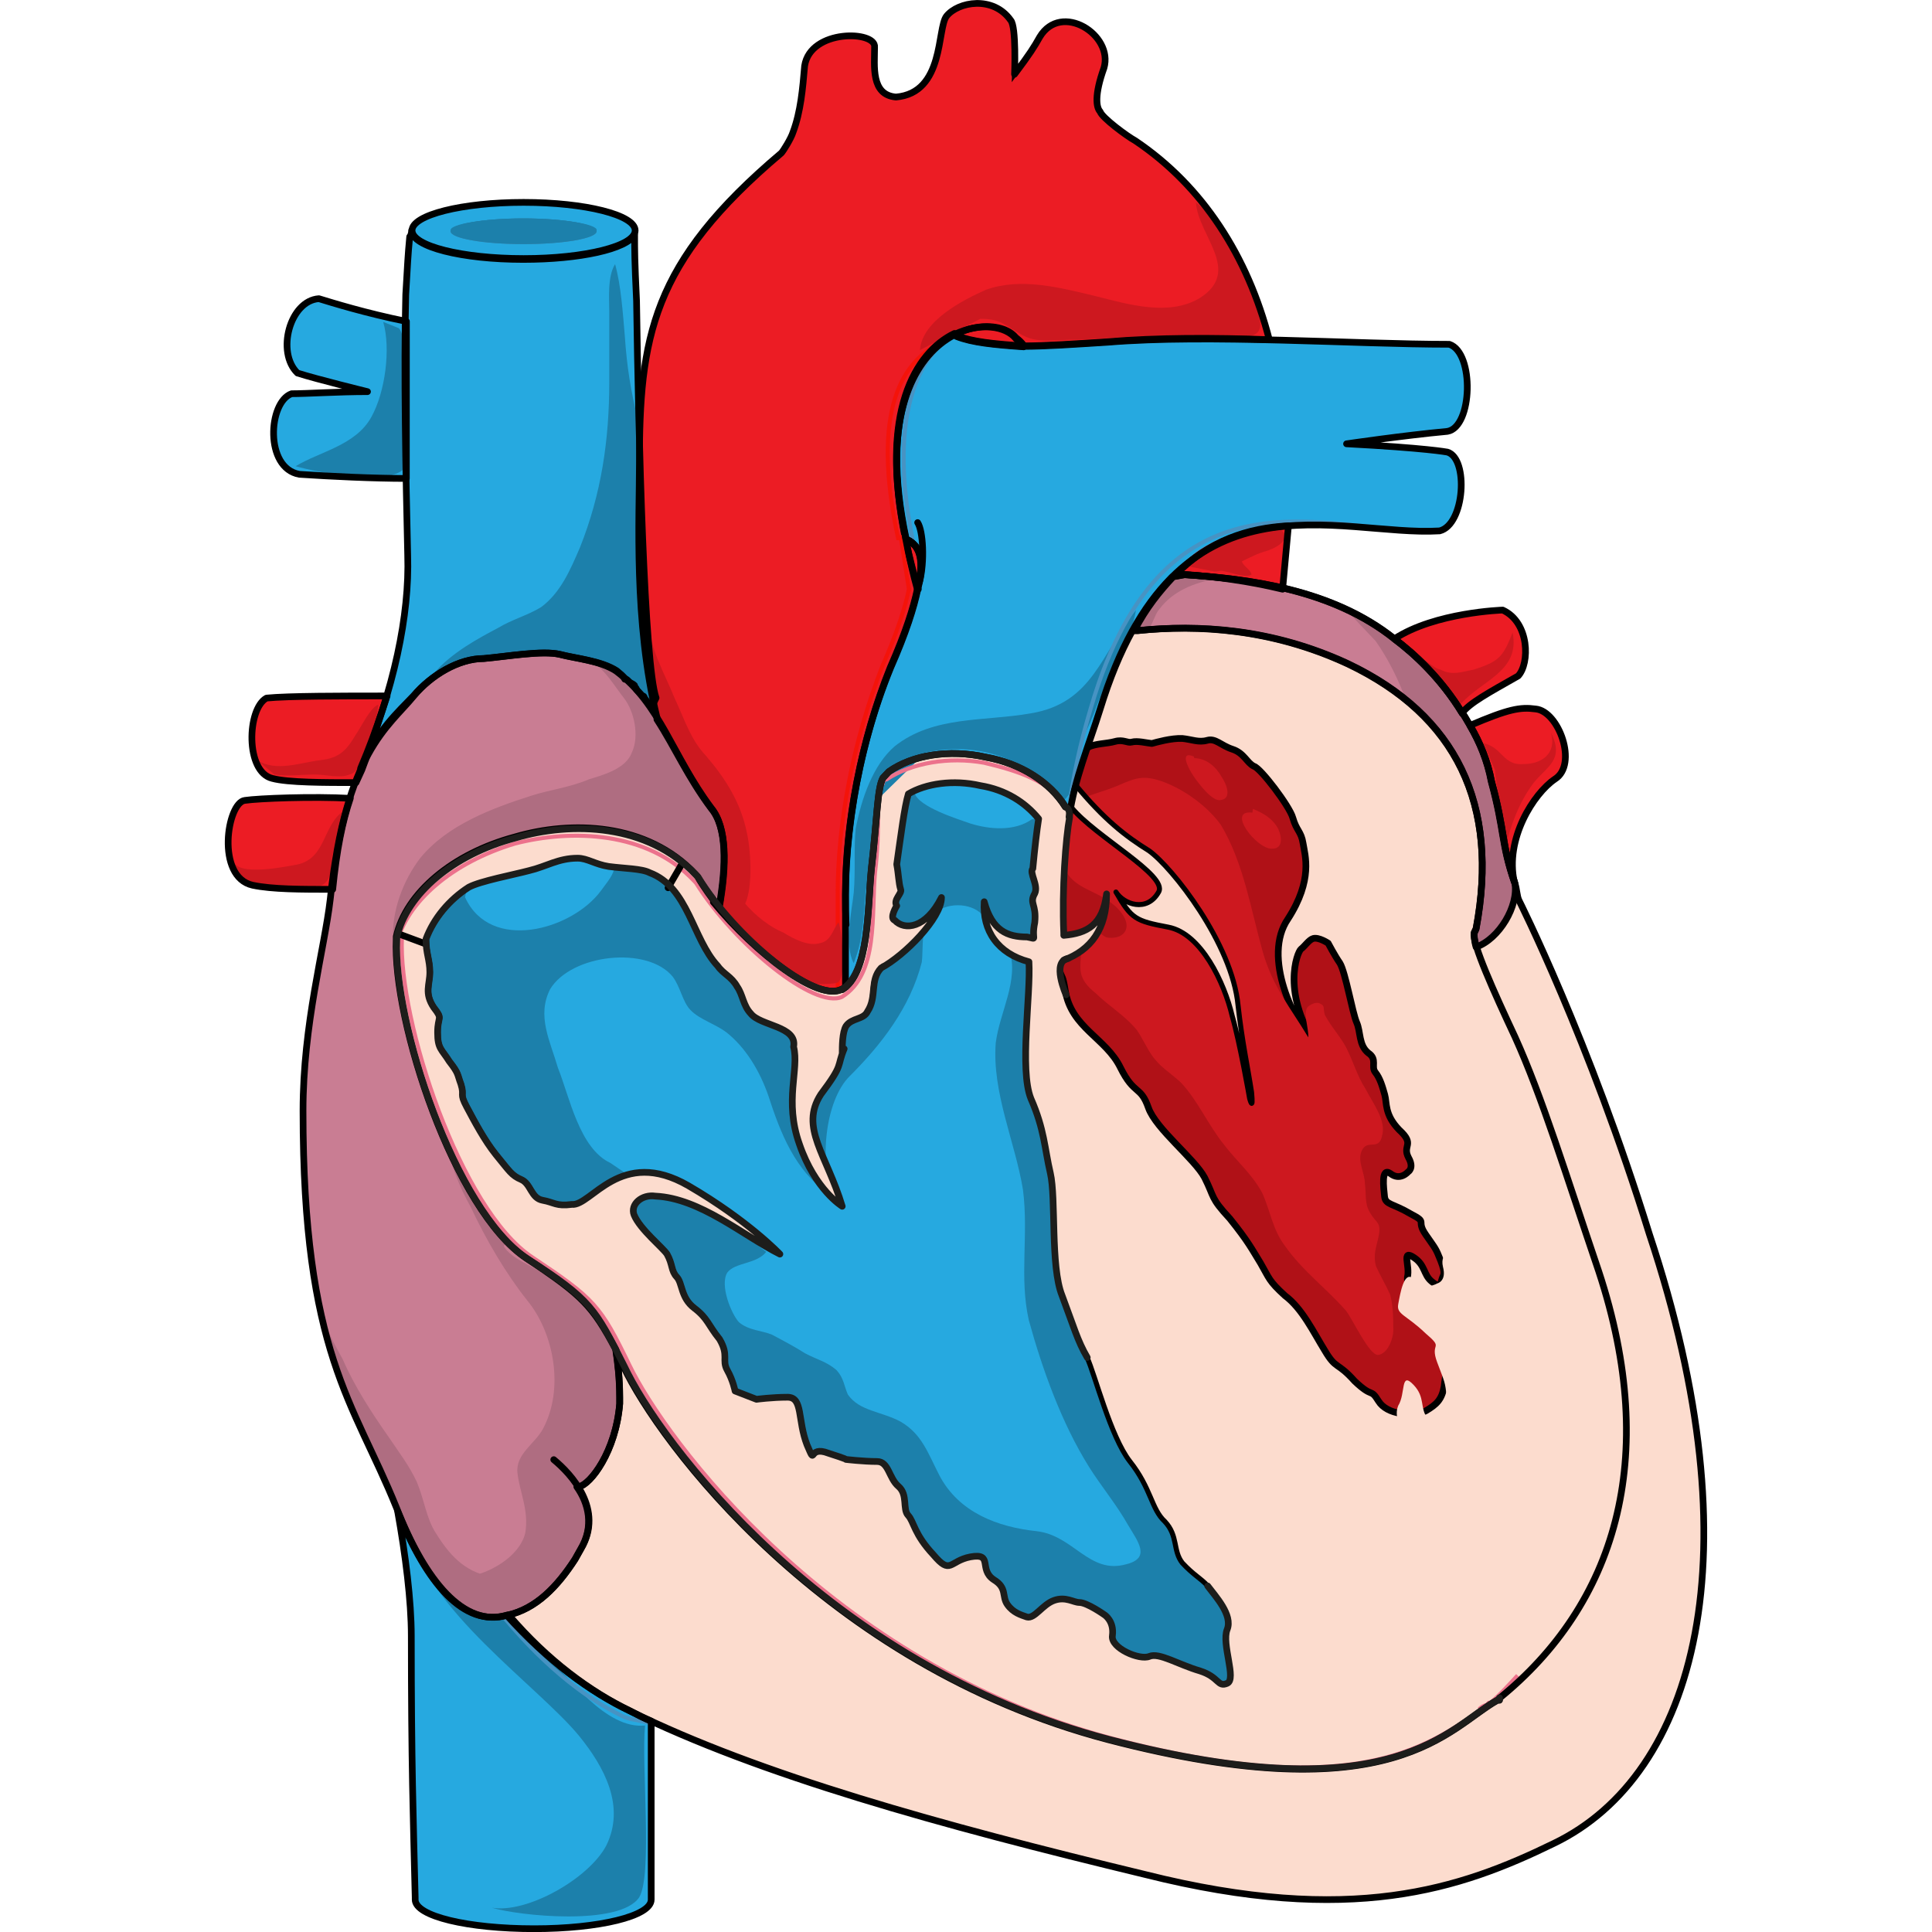 <?xml version="1.0" encoding="utf-8"?>
<!-- Created by: Science Figures, www.sciencefigures.org, Generator: Science Figures Editor -->
<svg version="1.1" id="Layer_1" xmlns="http://www.w3.org/2000/svg" xmlns:xlink="http://www.w3.org/1999/xlink" 
	 width="800px" height="800px" viewBox="0 0 221.66 288.88" enable-background="new 0 0 221.66 288.88" xml:space="preserve">
<g>
	<path fill-rule="evenodd" clip-rule="evenodd" fill="#FCDCCE" d="M184.69,155.7l-3.03-39.28l-17.17-19.43l-19.34,4.33
		c-2.52-0.77-5.6-1.34-9.15-1.28c-3.68,0.07-5.88,2.22-7.19,4.94l-3.13,0.7l-1,59.3l22.27,58.23l27.93,27.32l19.61-31.2
		L184.69,155.7z"/>
	<g>
		
			<path fill-rule="evenodd" clip-rule="evenodd" fill="#B01117" stroke="#000000" stroke-linecap="round" stroke-linejoin="round" stroke-miterlimit="10" d="
			M121.24,115.55c1.33-0.91,3.16-1.69,3.79-1.87c1.05-0.3,3.02-1.38,4-1.93c1.19-0.6,2.8-0.53,4.06-0.88
			c1.26-0.36,1.89,0.27,2.52,0.09c0.84-0.24,2.31,0.15,3.01,0.21c0.63-0.18,2.94-0.83,4.56-0.75c1.4,0.14,2.45,0.64,3.71,0.28
			c1.26-0.36,2.03,0.76,3.78,1.33c1.75,0.57,2.17,2.05,3.22,2.55c0.98,0.26,5.32,5.96,5.8,7.69c0.56,1.97,1.26,2.04,1.54,3.83
			c0.28,1.79,1.53,5.43-2.26,11.3c-3.86,5.62,0.75,15.51,4.59,19.49c-5.73-8.24-3.2-14.55-2.64-14.98c0.56-0.42,1.19-1.4,1.82-1.58
			c0.84-0.24,2.24,0.7,2.24,0.7s0.98,1.86,1.75,2.97c0.84,1.36,1.88,7.46,2.51,8.88c0.63,1.42,0.28,3.39,1.75,4.57
			c1.4,0.94,0.35,2.03,1.05,2.9c0.7,0.87,1.05,2.1,1.4,3.34c0.35,1.23-0.07,2.95,2.16,5.25c2.45,2.24,0.42,2.28,1.39,4.14
			c0.91,1.61-0.07,2.15-0.07,2.15s-1.19,1.4-2.66,0.22c-1.4-0.94-0.98,2.14-0.85,3.44c0.14,1.29,1.19,1,3.92,2.62
			c2.66,1.38,0.7,0.87,2.24,3.1c1.54,2.23,1.47,1.98,2.24,3.9c0.84,2.16,0.35,2.03,0.14,2.89c-0.21,0.86-0.35,1.17-1.54,0.17
			c-1.19-1-0.91-2.41-2.59-3.53c-1.96-1.31-0.56,1.22-0.99,2.94c-0.14,1.91,1.75,2.97,3.49,5.94c1.68,2.72,1.05,2.9,1.95,5.31
			c0.84,2.16,0.21,3.14,0.06,5.04c-0.35,1.96-1.06,2.7-2.81,3.72c-2.03,0.84-5.75,0.56-7.01-1.49c-1.26-2.04-0.77-0.32-3.57-2.99
			c-2.66-2.98-2.73-1.63-4.48-4.6c-1.68-2.72-3.35-6.25-5.94-8.18c-2.45-2.24-2.31-2.55-3.64-4.84c-1.26-2.04-1.82-3.22-4.61-6.69
			c-2.94-3.17-2.24-3.1-3.77-6.13c-1.47-2.78-7.28-7.27-8.39-10.42c-1.19-3.39-2.1-1.81-4.19-6.01c-2.17-4.45-7.35-5.94-8.25-11.53
			c-0.39-2.4-0.46-1.73-0.84-2.96c0.08,0.25-0.07-0.25-0.07-0.25c-1.67-5.12-3-11.41-3.27-14c-0.14-0.49-0.28-0.99-0.77-1.11"/>
		<path fill-rule="evenodd" clip-rule="evenodd" fill="#CD181F" d="M124.97,126.6c-1.32-7.1,3.89-7.24,8.19-8.98
			c2.25-0.9,3.59-1.82,6.34-0.99c3.24,0.95,7.17,3.58,9.42,6.68c3.44,5.7,4.54,12.86,6.29,19.04c1.47,5.19,4.2,8.42,6.8,12.76
			c0.07-1.36-0.77-3.52-0.13-4.5c0.35-0.37,1.34-0.91,1.9-0.54c0.77,0.32,0.42,0.68,0.7,1.67c0.98,1.86,2.25,3.1,3.23,4.96
			c1.05,2.1,1.68,4.33,2.87,6.13c1.05,2.1,3.16,4.71,2.45,7.05c-0.5,2.28-2.18,0.35-3.03,2.19c-0.71,1.53,0.48,3.33,0.48,4.93
			c0.21,1.54-0.08,2.96,0.76,4.32c0.91,1.61,1.76,1.37,1.26,3.65c-0.28,1.41-0.85,2.64-0.36,4.37c0.63,1.42,1.47,2.79,2.1,4.21
			c0.42,1.48,0.48,3.33,0.48,4.93c0.14,1.3-0.71,3.94-2.26,4.11c-1.34,0.11-3.79-5.33-4.84-6.64c-3.02-3.42-6.46-5.91-9.13-9.7
			c-1.82-2.42-2.17-5.26-3.36-7.86c-1.47-2.79-3.86-4.78-5.69-7.2c-2.46-3.04-3.93-6.63-6.52-9.37c-1.55-1.43-3.16-2.31-4.35-4.11
			c-0.77-1.12-1.4-2.54-2.17-3.66c-1.75-2.17-4.21-3.61-6.11-5.48c-2.95-2.37-2.38-3.6-2.17-6.86c0.21-0.86-0.49-2.53,0.5-3.08
			c0.99-0.55,2.11,1.01,3.16,1.51c0.98,0.26,2.75,0.03,3.03-1.39c0.28-1.41-1.33-3.09-2.17-3.66c-2.11-1.81-5.41-2.21-6.82-4.75
			c-0.77-1.12-0.91-3.21-1.04-4.51"/>
		<path fill-rule="evenodd" clip-rule="evenodd" fill="#CD181F" d="M144.9,113.12c-2.24-0.95-0.81,1.81-0.06,2.91
			c0.75,1.11,2.87,3.93,4.09,3.59c1.7-0.22,0.87-2.35,0.12-3.46c-0.89-1.59-2.32-2.77-4.09-2.8"/>
		<path fill-rule="evenodd" clip-rule="evenodd" fill="#CD181F" d="M153.66,121.51c-3.99-0.49,0.64,5.48,2.88,5.38
			c1.61,0.08,1.61-1.53,0.97-2.97c-0.91-1.63-2.24-2.33-3.78-2.97"/>
	</g>
	<path fill-rule="evenodd" clip-rule="evenodd" fill="#26A9E0" d="M126.26,122.22c0.87-5.89,2.9-10.55,4.64-16.13
		c11.31-36.92,35.68-25.75,50.76-26.68c3.77-0.93,4.35-10.86,1.16-11.79c0,0-3.19-0.62-15.08-1.24c0,0,8.41-1.24,15.08-1.86
		c3.77-0.62,4.06-11.79,0.29-13.03c-14.21,0-35.97-1.55-51.05-0.31c-4.93,0.31-9.28,0.62-12.76,0.62l0,0l0,0
		c-4.35-0.31-7.54-0.62-9.86-1.55c-0.29-0.31-0.29-0.31-0.29-0.31c-5.8,2.79-11.31,11.79-7.25,30.71c0.58,0.31,0.58,0.31,0.58,0.31
		c1.45,0.93,2.32,2.79,1.16,7.14l0,0l0,0c-0.58,2.79-1.74,6.51-4.06,11.79c-5.22,12.72-7.25,26.99-6.67,38.47c0,0,0,8.69-0.58,11.79
		"/>
	<path fill-rule="evenodd" clip-rule="evenodd" fill="#1C80AB" d="M120.16,143.71c0.29,4.96-1.45,16.13,0.29,20.47
		c2.03,4.65,2.03,7.44,2.91,11.17c0.87,3.72,0,13.96,1.74,18.3c1.74,4.65,2.32,6.82,3.78,9.3c1.16,2.48,3.49,11.79,6.39,15.51
		c3.2,4.03,3.2,7.13,5.23,8.99c2.03,2.17,1.16,4.34,2.62,6.2c1.74,1.86,2.62,2.17,3.78,3.41c1.16,1.55,3.78,4.34,2.9,6.51
		c-0.87,2.17,1.45,7.44,0,8.06c-1.45,0.62-1.16-0.93-4.07-1.86c-3.2-0.93-6.1-2.79-7.55-2.17c-1.45,0.62-5.81-1.24-5.52-3.1
		c0.29-2.17-1.16-3.1-1.16-3.1s-2.62-1.86-3.78-1.86c-0.87,0-2.03-0.93-3.78-0.31c-1.74,0.62-2.91,2.79-4.07,2.48
		c-0.87-0.31-2.03-0.62-2.91-1.86c-0.87-1.24,0-2.48-2.03-3.72c-2.32-1.55,0-4.03-3.49-3.41c-3.2,0.62-2.91,2.79-5.52-0.31
		c-2.91-3.1-2.91-4.96-3.78-5.89c-0.87-0.93,0-3.1-1.45-4.34c-1.45-1.24-1.45-3.72-3.2-3.72c-2.03,0-4.65-0.31-4.65-0.31
		s0.29,0-2.61-0.93c-3.2-1.24-1.74,2.17-3.2-1.24c-1.45-3.72-0.58-7.13-2.91-7.13c-2.32,0-4.65,0.31-4.65,0.31
		c-3.2-1.24-3.2-1.24-3.2-1.24s-0.29-1.55-1.16-3.1c-0.87-1.55,0.29-2.17-1.16-4.65c-1.74-2.17-1.74-3.1-3.78-4.65
		c-2.03-1.55-1.74-3.72-2.61-4.65c-0.87-0.93-0.58-1.86-1.45-3.41c-0.58-0.93-4.07-3.72-4.94-5.89c-0.58-1.55,1.16-3.1,3.2-2.79
		c6.68,0.31,13.07,5.89,18.59,8.68c0,0-4.65-4.96-13.65-10.24c-10.17-5.89-14.53,3.1-17.43,2.79c-2.32,0.31-2.61-0.31-4.36-0.62
		c-1.74-0.31-1.74-2.48-3.2-3.1c-1.45-0.62-1.74-1.24-3.78-3.72c-1.74-2.17-3.2-4.96-4.36-7.13c-1.16-2.17-0.29-1.55-0.87-3.41
		c-0.58-1.55-0.29-1.55-1.74-3.41c-1.16-1.86-1.74-1.86-1.74-4.34c0-2.48,0.87-1.86-0.58-3.72c-1.45-2.17-0.58-3.41-0.58-5.27
		c0-1.86-0.58-2.79-0.58-4.96c1.16-3.1,3.49-5.89,6.39-7.75c1.74-0.93,6.68-1.86,9.01-2.48c2.61-0.62,4.36-1.86,7.26-1.86
		c1.45,0,2.61,0.93,4.65,1.24c2.32,0.31,4.94,0.31,6.1,0.93c5.81,2.17,6.39,9.92,10.17,13.96c0.87,1.24,2.03,1.55,2.91,3.1
		c0.87,1.24,0.87,2.79,2.03,4.03c1.45,1.86,6.97,1.86,6.39,4.96c0.87,3.41-1.45,8.06,0.87,14.58c2.32,6.82,6.39,9.3,6.39,9.3
		c-2.32-7.75-6.39-11.79-3.2-16.75c3.49-4.65,2.32-4.03,3.49-6.82c-0.29,0.62-0.29,0.62-0.29,0.62c0-0.93,0-3.1,0.58-4.03
		c0.87-1.24,2.61-0.93,3.2-2.17c1.45-2.48,0-4.65,2.32-6.82c-0.29,0.31-0.29,0.31-0.29,0.31c3.49-1.86,9.01-7.44,9.01-10.54
		c-2.32,4.65-5.52,4.96-6.97,3.41c-0.87-0.31,0.29-2.17,0.29-2.17c-0.58-0.93,0.87-1.86,0.58-2.48c-0.29-0.93-0.29-2.17-0.58-3.72
		c0.58-4.03,1.16-8.68,1.74-10.54c2.61-1.55,6.68-2.17,10.75-1.24c3.78,0.62,6.68,2.48,8.72,4.96c-0.29,1.86-0.58,4.34-0.87,7.44
		c-0.58,0.62,0.87,2.48,0.29,3.72c-0.87,1.55,0.29,1.55,0,4.34c-0.58,2.79,0.58,2.48-1.16,2.17c-2.91,0-5.23-0.93-6.39-5.27
		C113.19,139.06,115.51,142.47,120.16,143.71L120.16,143.71z"/>
	<path fill-rule="evenodd" clip-rule="evenodd" fill="#26A9E0" d="M57.66,173.89c-4.65-2.17-6.11-9.9-7.85-14.23
		c-1.16-4.02-3.2-7.74-1.16-11.76c3.2-5.26,14.54-6.5,18.33-1.86c1.16,1.55,1.45,3.71,2.62,4.95c1.45,1.55,4.07,2.17,5.82,3.71
		c2.91,2.48,4.95,6.19,6.11,9.9c2.04,6.19,4.36,11.14,9.6,14.54c-2.33-4.95-1.45-14.54,2.33-18.25c4.65-4.64,9.02-10.21,10.76-17.02
		c0.29-2.48-0.29-5.26,1.75-7.12c1.75-1.86,5.53-1.86,7.27,0c0.87,1.24,0.58,2.79,2.04,4.02c0.87,0.62,2.62,0.93,3.49,1.55
		c3.2,1.24,3.49,2.48,3.2,5.88c-0.58-4.02-2.33-4.02-4.65-6.19c1.46,4.64-1.45,9.28-2.04,13.92c-0.58,7.43,2.91,14.85,4.07,21.97
		c0.87,6.81-0.58,13,0.87,19.49c2.04,7.43,4.95,15.47,9.02,21.97c1.75,2.79,4.07,5.57,5.82,8.66c1.46,2.47,3.49,4.95-0.29,5.88
		c-5.53,1.55-7.85-4.33-13.38-4.95c-5.82-0.62-11.63-2.79-14.54-8.35c-1.75-3.4-2.62-6.19-5.82-8.04c-2.91-1.55-6.11-1.55-7.85-4.02
		c-0.58-1.24-0.58-2.47-1.75-3.71c-1.45-1.24-2.91-1.55-4.65-2.47c-1.45-0.93-3.2-1.86-4.95-2.79c-1.45-0.62-3.49-0.62-4.94-1.86
		c-1.16-1.24-2.91-5.57-1.75-7.43c1.16-1.55,4.36-1.24,5.82-3.09c-6.11-4.64-10.47-11.76-19.2-10.52"/>
	<path fill-rule="evenodd" clip-rule="evenodd" fill="#26A9E0" d="M56.22,133.22c0.87-1.23,2.03-2.46,2.03-3.69
		c-0.29,0-0.58,0-0.87,0c-2.03-0.31-3.19-1.23-4.64-1.23c-2.9,0-4.64,1.23-7.25,1.85c-2.32,0.31-6.96,1.54-8.99,2.46
		c0,0.31-0.29,0.31-0.29,0.31c-0.29,1.23-0.29,1.23-0.29,1.23C39.69,142.46,51.87,139.07,56.22,133.22L56.22,133.22z"/>
	<path fill-rule="evenodd" clip-rule="evenodd" fill="#26A9E0" d="M120.67,122.51c0.29,0,0.29,0,0.58-0.3
		c-1.73-2.14-4.89-3.97-8.34-4.58c-3.74-0.61-7.19-0.31-9.78,0.92c0.58,2.13,6.62,3.96,8.34,4.58
		C114.34,124.03,118.08,124.34,120.67,122.51L120.67,122.51z"/>
	<path fill-rule="evenodd" clip-rule="evenodd" fill="#FCDCCE" d="M205.42,190.04c-4.94-14.56-8.43-26.02-12.5-35.01
		c-3.2-6.82-6.4-13.94-6.11-15.49c0.29-0.62,0.29-0.62,0.29-0.62c3.49-18.59-2.91-31.91-19.19-39.66
		c-11.63-5.27-23.26-5.89-31.99-4.96c-0.29,0-0.29,0-0.29,0c0,0.31,0,0.62-0.29,0.62c-1.45,2.79-2.62,4.89-3.78,8.29
		c2.04-0.62,4.65-0.93,5.53-0.93c1.45,0,4.36,0.38,5.82,0.07c1.75-0.31,3.78,0.31,5.52,0.31c1.75,0,2.33,0.93,3.2,0.93
		c1.16,0,2.91,0.93,3.78,1.24c0.87,0,4.07,0,6.11,0.62c1.75,0.62,2.91,1.55,4.65,1.55c1.75,0,2.33,1.55,4.36,2.79
		c2.04,1.24,2.04,3.1,3.2,4.03c1.16,0.62,4.65,8.67,4.65,10.84c0,2.48,0.87,2.79,0.58,4.96c-0.29,2.17,0,6.82-6.98,12.39
		c-6.98,5.27,0,6.2,0.87,5.89c0.87-0.31,2.04-1.24,2.91-1.24c1.16,0,2.62,1.55,2.62,1.55s0.58,2.48,1.16,4.03
		c0.58,1.86-0.29,9.29,0,11.15c0.29,1.86-0.87,4.03,0.58,5.89c1.45,1.55-0.29,2.48,0.29,3.72c0.58,1.24,0.58,2.79,0.58,4.34
		c0,1.55-1.16,3.41,0.87,6.82c2.33,3.41-0.29,2.79,0.29,5.27c0.58,2.17-0.87,2.48-0.87,2.48s-2.04,1.24-3.49-0.62
		c-1.45-1.55-2.04,2.17-2.33,3.72c-0.29,1.55,1.16,1.55,4.07,4.34c2.91,2.48,0.58,1.24,1.75,4.34c1.16,3.1,1.16,2.79,1.45,5.27
		c0.29,2.79-0.29,2.48-0.87,3.41c-0.58,0.93-0.87,1.24-2.04-0.31c-1.16-1.55-0.29-3.1-2.04-4.96c-2.04-2.17-1.16,1.24-2.33,3.1
		c-0.87,2.17,1.16,4.03,2.33,8.05c1.16,3.72,0.29,3.72,0.58,6.82c0.29,2.79-0.87,3.72-1.75,5.89c-1.16,2.17-2.33,2.79-4.94,3.41
		c-2.91,0.31-7.56-1.24-8.43-4.03c-0.87-2.79-0.87-0.62-3.49-4.65c-2.33-4.34-2.91-2.79-4.07-6.82c-1.16-3.72-2.04-8.37-4.65-11.46
		c-2.33-3.41-2.04-3.72-2.91-6.82c-0.87-2.79-1.16-4.34-3.49-9.29c-2.62-4.65-1.75-4.34-2.62-8.37c-0.87-3.72-6.69-10.84-6.98-14.87
		c-0.29-4.34-7.04-2.79-8.2-8.37c-1.16-5.89-1.98-9.29-1.4-16.11c4.07-1.55,6.4-4.65,6.4-9.91c-0.58,4.65-2.91,5.89-6.4,6.2
		c0-0.31,0-0.31,0-0.31c-0.29-6.51,0.29-14.25,0.87-17.35c0-0.62,0-1.24-0.58-1.55c-2.33-3.72-6.69-6.51-11.92-7.44
		c-5.52-1.24-11.05-0.31-14.54,2.17c-0.29,0.31-0.58,0.62-0.87,0.93c-0.87,1.55-0.87,6.2-1.74,13.63
		c-0.58,5.89-0.29,15.49-4.36,17.97c-4.07,2.17-15.99-7.75-21.52-16.73c-0.29-0.31-0.29-0.31-0.29-0.31
		c-7.27-7.75-18.61-8.06-27.04-5.58c-9.31,2.48-16.28,8.37-17.74,14.87c0,0.31,0,0.31,0,0.31c-0.58,12.39,8.72,40.59,19.48,47.71
		c9.6,6.2,10.18,7.44,14.54,16.11c5.23,11.15,29.95,44.61,72.41,55.77c42.75,11.15,50.89-1.86,58.16-5.89c0.29,0,0.29,0,0.29,0
		s0,0,0-0.31C207.75,239.93,214.72,218.24,205.42,190.04L205.42,190.04z M149.88,251.7c-1.46,0.62-1.16-0.93-4.07-1.86
		c-3.2-0.93-6.11-2.79-7.56-2.17c-1.45,0.62-5.82-1.24-5.53-3.1c0.29-2.17-1.16-3.1-1.16-3.1s-2.62-1.86-3.78-1.86
		c-0.87,0-2.04-0.93-3.78-0.31c-1.75,0.62-2.91,2.79-4.07,2.48c-0.87-0.31-2.04-0.62-2.91-1.86c-0.87-1.24,0-2.48-2.04-3.72
		c-2.33-1.55,0-4.03-3.49-3.41c-3.2,0.62-2.91,2.79-5.53-0.31c-2.91-3.1-2.91-4.96-3.78-5.89c-0.87-0.93,0-3.1-1.45-4.34
		c-1.45-1.24-1.45-3.72-3.2-3.72c-2.04,0-4.65-0.31-4.65-0.31s0.29,0-2.62-0.93c-3.2-1.24-1.74,2.17-3.2-1.24
		c-1.45-3.72-0.58-7.13-2.91-7.13c-2.33,0-4.65,0.31-4.65,0.31c-3.2-1.24-3.2-1.24-3.2-1.24s-0.29-1.55-1.16-3.1
		c-0.87-1.55,0.29-2.17-1.16-4.65c-1.75-2.17-1.75-3.1-3.78-4.65c-2.04-1.55-1.74-3.72-2.62-4.65c-0.87-0.93-0.58-1.86-1.45-3.41
		c-0.58-0.93-4.07-3.72-4.94-5.89c-0.58-1.55,1.16-3.1,3.2-2.79c6.69,0.31,13.09,5.89,18.61,8.67c0,0-4.65-4.96-13.67-10.22
		c-10.18-5.89-14.54,3.1-17.45,2.79c-2.33,0.31-2.62-0.31-4.36-0.62c-1.74-0.31-1.74-2.48-3.2-3.1c-1.45-0.62-1.74-1.24-3.78-3.72
		c-1.74-2.17-3.2-4.96-4.36-7.13c-1.16-2.17-0.29-1.55-0.87-3.41c-0.58-1.55-0.29-1.55-1.74-3.41c-1.16-1.86-1.75-1.86-1.75-4.34
		s0.87-1.86-0.58-3.72c-1.45-2.17-0.58-3.41-0.58-5.27c0-1.86-0.58-2.79-0.58-4.96c1.16-3.1,3.49-5.89,6.4-7.75
		c1.74-0.93,6.69-1.86,9.01-2.48c2.62-0.62,4.36-1.86,7.27-1.86c1.45,0,2.62,0.93,4.65,1.24c2.33,0.31,4.94,0.31,6.11,0.93
		c5.82,2.17,6.4,9.91,10.18,13.94c0.87,1.24,2.04,1.55,2.91,3.1c0.87,1.24,0.87,2.79,2.04,4.03c1.45,1.86,6.98,1.86,6.4,4.96
		c0.87,3.41-1.45,8.06,0.87,14.56c2.33,6.82,6.4,9.29,6.4,9.29c-2.33-7.75-6.4-11.77-3.2-16.73c3.49-4.65,2.33-4.03,3.49-6.82
		c-0.29,0.62-0.29,0.62-0.29,0.62c0-0.93,0-3.1,0.58-4.03c0.87-1.24,2.62-0.93,3.2-2.17c1.45-2.17,0.29-4.65,2.04-6.51
		c3.49-1.86,9.02-7.44,9.02-10.53c-2.33,4.65-5.53,4.96-6.98,3.41c-0.87-0.31,0.29-2.17,0.29-2.17c-0.58-0.93,0.87-1.86,0.58-2.48
		c-0.29-0.93-0.29-2.17-0.58-3.72c0.58-4.03,1.16-8.67,1.74-10.53c2.62-1.55,6.69-2.17,10.76-1.24c3.78,0.62,6.69,2.48,8.72,4.96
		c-0.29,1.86-0.58,4.34-0.87,7.44c-0.58,0.62,0.87,2.48,0.29,3.72c-0.87,1.55,0.29,1.55,0,4.34c-0.58,2.79,0.58,2.48-1.16,2.17
		c-2.91,0-5.23-0.93-6.4-5.27c-0.29,4.34,2.04,7.75,6.69,8.98c0.29,4.96-1.45,16.11,0.29,20.45c2.04,4.65,2.04,7.44,2.91,11.15
		c0.87,3.72,0,13.94,1.74,18.28c1.75,4.65,2.33,6.82,3.78,9.29c1.16,2.48,3.49,11.77,6.4,15.49c3.2,4.03,3.2,7.13,5.23,8.98
		c2.04,2.17,1.16,4.34,2.62,6.2c1.75,1.86,2.62,2.17,3.78,3.41c1.16,1.55,3.78,4.34,2.91,6.51
		C149,245.81,151.33,251.08,149.88,251.7L149.88,251.7z"/>
	<path fill-rule="evenodd" clip-rule="evenodd" fill="#1C80AB" d="M64.04,104.24c-1.96-0.9-1.68,2.7-0.84,3.6
		c1.4,1.5,3.08-0.3,2.52-2.1"/>
	<path fill-rule="evenodd" clip-rule="evenodd" fill="#26A9E0" d="M42.47,241.5c0,0,0,0-0.29,0c-6.42,1.86-11.96-4.66-16.33-15.52
		c1.17,6.52,2.04,13.35,2.04,18.63c0,19.25,0.29,27.01,0.58,39.12l0,0v0.31c0,2.48,7.88,4.35,17.79,4.35c9.63,0,17.5-1.86,17.5-4.35
		v-0.31l0,0c0-26.39,0-26.39,0-26.39c-0.88-0.31-2.04-0.93-3.21-1.55C54.72,252.99,48.31,248.33,42.47,241.5L42.47,241.5z"/>
	<path fill-rule="evenodd" clip-rule="evenodd" fill="#1C80AB" d="M62.84,258c-0.58,5.88,1.16,22.28-0.87,25.69
		c-2.9,4.33-18,2.79-22.06,1.55c5.23,0.93,14.52-4.33,17.13-9.28c2.9-5.88-0.29-11.76-4.06-16.4c-6.1-7.43-23.23-19.19-24.97-30.33
		c3.48,5.26,15.1,13.62,19.74,17.95C51.52,250.88,57.04,258.62,62.84,258"/>
	<path fill-rule="evenodd" clip-rule="evenodd" fill="#EC1C24" stroke="#000000" stroke-width="0.75" stroke-miterlimit="10" d="
		M196,106.01c-2.31-0.31-4.05,0-9.83,2.47c1.45,2.47,2.6,5.24,3.18,8.32c2.02,7.4,1.45,9.25,3.47,15.1l0,0
		c-1.45-6.47,2.89-13.25,6.07-15.41C202.36,114.33,199.47,106.32,196,106.01L196,106.01z M191.08,91.22c0,0-10.12,0.31-16.2,4.31
		c2.89,2.16,6.94,5.86,10.12,11.09c1.16-1.54,4.05-3.08,8.39-5.55C195.13,99.23,195.13,93.07,191.08,91.22L191.08,91.22z"/>
	<path fill-rule="evenodd" clip-rule="evenodd" fill="#1C80AB" d="M104.8,112.52c4.37-0.93,8.74-0.62,12.81,1.23
		c2.04,0.93,3.49,1.85,4.95,3.4c1.17,1.24,2.33,3.71,3.5,1.85c0.87-0.93,1.16-4.94,1.46-6.48c0.87-2.47,2.04-4.63,2.91-7.1
		c1.75-4.63,4.95-9.26,5.82-14.2c-5.24,6.48-6.41,13.89-15.72,15.44c-6.99,1.24-14.56,0.31-20.38,4.94
		c-3.2,2.78-4.95,7.72-5.82,12.35c-0.29,3.09,0,6.18-0.29,9.57c-0.29,2.78-1.46,7.72,0,10.5c1.46-3.71,1.46-6.79,1.75-10.5
		c0.29-1.85,0.87-3.71,1.16-5.87c0.58-2.78,0-5.56,0.58-8.03"/>
	<path fill-rule="evenodd" clip-rule="evenodd" fill="#26A9E0" d="M20.32,114.86c2.63-5.88,5.56-8.35,7.9-10.82
		c2.63-3.09,6.73-5.57,10.53-5.57c3.51-0.31,8.77-1.24,11.41-0.62c2.34,0.62,6.14,0.93,8.48,2.47c0.29,0.31,0.88,0.62,1.17,1.24
		c0.29,0,0.29,0,0.58,0.31c0.29,0.31,0.58,0.31,0.88,0.62c0,0.31,0.29,0.31,0.29,0.62c0.29,0.31,0.58,0.62,0.88,0.93
		c0,0,0.29,0,0.29,0.31c0.29,0.31,0.58,0.93,1.17,1.24c0.59-1.24,0.59-1.24,0.59-1.24c-1.75-4.95-2.63-38.96-2.92-59.37
		c-0.29-6.18-0.29-7.42-0.29-9.9c-1.17,2.16-8.19,3.71-16.67,3.71c-9.07,0-16.67-1.86-16.67-4.33c0,0,0,0.62-0.29,0.93
		c-0.29,3.09-0.29,3.71-0.59,8.66c-0.29,11.44,0,26.59,0.29,38.96C27.64,91.98,25.3,103.11,20.32,114.86L20.32,114.86z"/>
	<path fill-rule="evenodd" clip-rule="evenodd" fill="#EC1C24" stroke="#000000" stroke-width="0.75" stroke-miterlimit="10" d="
		M6.24,104.38c-2.91,1.58-3.2,11.06,0.87,12.01c2.33,0.63,7.86,0.63,12.51,0.63c0.29-0.63,0.58-1.26,0.87-1.9l0,0
		c1.45-3.79,2.62-7.59,3.78-11.06C17.59,104.06,9.45,104.06,6.24,104.38L6.24,104.38z"/>
	<path fill-rule="evenodd" clip-rule="evenodd" fill="#EEB1D7" d="M40.84,37.34c1.45,0,7.55,0,9-0.24"/>
	<path fill-rule="evenodd" clip-rule="evenodd" fill="#EC1C24" stroke="#000000" stroke-width="0.75" stroke-miterlimit="10" d="
		M16.14,132.98c0.58-5.88,1.46-10.21,2.63-13.61c-5.55-0.31-13.73,0-15.78,0.31c-2.63,0.31-4.38,11.45,1.17,12.68
		C7.08,132.98,11.46,132.98,16.14,132.98L16.14,132.98z"/>
	<path fill-rule="evenodd" clip-rule="evenodd" fill="#EEB1D7" d="M21.4,59.18c-4.06,0-8.99,1.23-11.02,1.23
		c-1.74,0.62-2.9,3.08-2.9,5.85"/>
	<path fill-rule="evenodd" clip-rule="evenodd" fill="#EEB1D7" d="M27.16,49.2c-6.16-1.26-11.14-2.51-13.19-3.46
		c-2.64,0.31-4.4,3.46-4.69,6.6"/>
	<path fill-rule="evenodd" clip-rule="evenodd" fill="#26A9E0" d="M27.16,48.06c-6.11-1.24-11.06-2.78-13.09-3.4
		c-4.36,0.31-6.4,8.03-3.2,11.12c2.91,0.93,10.47,2.78,10.47,2.78c-4.36,0-9.02,0.31-11.35,0.31c-3.49,1.24-4.07,11.12,1.16,12.05
		c4.66,0.31,11.06,0.62,16,0.62C27.16,63.51,27.16,55.16,27.16,48.06L27.16,48.06z"/>
	<path fill-rule="evenodd" clip-rule="evenodd" fill="#EC1C24" stroke="#000000" stroke-width="0.75" stroke-miterlimit="10" d="
		M136.11,21.02c-1.16-0.62-4.94-3.41-5.23-4.34c-0.58-0.62-0.87-2.48,0.58-6.52c1.45-4.96-6.39-9.93-9.59-4.65
		c-0.87,1.55-1.45,2.48-3.78,5.59c0,0,0.29-7.14-0.58-8.07c-2.62-3.72-7.85-2.79-9.59-0.62c-1.45,1.86-0.29,11.48-7.56,12.1
		c-3.78-0.31-3.2-4.65-3.2-7.45c0.29-2.48-9.59-2.79-10.46,2.79c-0.29,3.41-0.58,6.83-1.74,9.93c-0.29,0.93-1.45,2.79-1.74,3.1
		C63.74,39.32,62,50.49,62,69.42c0,7.76-0.87,23.58,2.62,37.85c0,0.31,0,0.31,0,0.31c2.62,4.03,4.65,8.69,8.14,13.34
		c2.33,2.79,2.33,8.38,1.16,14.89c-0.29-0.31-0.58-0.62-0.87-0.93c6.39,7.76,15.69,14.89,19.18,13.03c0.29,0,0.29-0.31,0.58-0.31
		c0-13.96,0-13.96,0-13.96c0-10.55,2.33-22.96,6.69-33.82c2.32-5.27,3.49-9,4.07-11.79l0,0l0,0c1.16-4.34,0.29-6.21-1.16-7.14
		c-0.58-0.31-0.58-0.31-0.58-0.31c-4.07-18.93,1.45-27.92,7.27-30.72c0.29,0.31,0.29,0.31,0.29,0.31c2.32,0.93,5.52,1.24,9.88,1.55
		l0,0l0,0c3.49,0,7.85-0.31,12.79-0.62c7.27-0.62,15.7-0.62,24.12-0.31C152.97,38.39,146.28,27.84,136.11,21.02L136.11,21.02z"/>
	<path fill-rule="evenodd" clip-rule="evenodd" fill="#EC1C24" stroke="#000000" stroke-width="0.75" stroke-miterlimit="10" d="
		M143.4,85.89c4.63,0.32,9.56,0.95,14.77,2.21c0.29-3.16,0.58-6.32,0.87-9.48c-6.08,0.32-11.88,2.21-16.8,7.27H143.4L143.4,85.89
		L143.4,85.89z"/>
	<path fill="none" stroke="#EC728C" stroke-width="0.6" stroke-miterlimit="8" d="M26.49,139.88L26.49,139.88v0.31
		c-0.58,12.42,8.72,40.66,19.48,47.8c9.3,6.21,10.18,7.14,14.54,16.14c5.23,10.86,29.94,44.7,72.39,55.87
		c40.12,10.55,49.13-1.24,56.69-5.28"/>
	<path fill="none" stroke="#EC728C" stroke-width="0.6" stroke-miterlimit="8" d="M125.74,120.56c-2.33-3.72-6.98-5.27-12.22-6.51
		c-5.24-0.93-10.76,0-14.55,2.48c-0.29,0-0.58,0.31-0.58,0.62c-1.16,1.86-0.29,6.2-1.16,13.32c-0.58,6.2,0.58,15.18-4.95,18.59
		c-4.07,1.86-16-7.75-21.82-17.04c0,0,0,0-0.29-0.31c-6.98-7.44-18.33-7.75-26.77-5.58c-9.31,2.79-16.29,8.68-17.75,15.18"/>
	<path fill="none" stroke="#EC728C" stroke-width="0.6" stroke-miterlimit="8" d="M187.55,255.56c0.29-0.31,0.86-0.63,1.15-0.63
		c0.29-0.32,0.29-0.32,0.29-0.32h0.29c1.44-1.26,2.59-2.52,4.03-4.09"/>
	<path fill="none" stroke="#F4130A" stroke-width="0.6" stroke-miterlimit="8" d="M101.25,80.48c-0.58,0-0.58,0-0.58,0
		c-4.09-19.19,0.58-26.61,6.71-29.4"/>
	<path fill="none" stroke="#F4130A" stroke-width="0.6" stroke-miterlimit="8" d="M91.06,148.04c0.29,0,0.29-0.31,0.58-0.31
		c0-13.95,0-13.95,0-13.95c0-10.85,2.31-22.93,6.65-34.09c2.31-5.27,3.47-8.99,4.05-11.78l0,0l0,0"/>
	<path fill="none" stroke="#4793C3" stroke-width="0.6" stroke-miterlimit="8" d="M109.42,50c-5.8,2.78-10.44,12.69-6.38,31.56"/>
	<path fill="none" stroke="#F6A68C" stroke-width="0.6" stroke-linecap="round" stroke-linejoin="round" stroke-miterlimit="10" d="
		M50.54,219.32c1.78,1.86,3.56,6.52,1.78,10.86c-2.08,4.34-4.46,9.31-10.1,10.86"/>
	<path fill="none" stroke="#4793C3" stroke-width="0.6" stroke-miterlimit="8" d="M63.82,257.84c-1.16-0.62-3.19-0.62-4.35-1.23
		c-12.19-5.86-25.84-21.59-35.13-44.73"/>
	<path fill="none" stroke="#000000" stroke-linecap="round" stroke-linejoin="round" stroke-miterlimit="10" d="M103.7,88.1
		c-11.37-37.94,10.5-42.6,14.58-37.63c1.17,0.93,1.17,1.24,1.17,1.24"/>
	<path fill-rule="evenodd" clip-rule="evenodd" fill="#26A9E0" d="M28,34.46c0-2.32,7.47-4.2,16.68-4.2c9.21,0,16.68,1.88,16.68,4.2
		c0,2.32-7.47,4.2-16.68,4.2C35.47,38.66,28,36.78,28,34.46L28,34.46z"/>
	<path fill-rule="evenodd" clip-rule="evenodd" fill="#4783AA" d="M33.76,34.58c0-1.06,4.89-1.92,10.92-1.92
		c6.03,0,10.92,0.86,10.92,1.92c0,1.06-4.89,1.92-10.92,1.92C38.65,36.5,33.76,35.64,33.76,34.58L33.76,34.58z"/>
	<path fill-rule="evenodd" clip-rule="evenodd" fill="#1C80AB" d="M35.51,35.54c1.75-0.58,5.24-0.86,9.03-0.86
		c4.08,0,7.28,0.29,9.32,0.86c1.17-0.29,1.75-0.86,1.75-1.15c0-0.86-4.95-1.73-11.07-1.73c-5.82,0-10.77,0.86-10.77,1.73
		C33.76,34.68,34.35,35.25,35.51,35.54L35.51,35.54z"/>
	<path fill-rule="evenodd" clip-rule="evenodd" fill="#FCDCCE" d="M213,184.5c-9.02-29.13-19.5-49.9-19.5-49.9
		c-0.29-0.62-0.29-1.55-0.58-2.48l0,0c-2.04-5.89-1.46-7.75-3.49-15.19c-0.58-3.1-1.75-5.89-3.2-8.37
		c-0.58-0.93-0.87-1.55-1.16-1.86c-3.2-5.27-7.28-8.99-10.19-11.16c-9.31-7.44-21.83-8.99-31.43-9.61
		c-1.75,0.31-1.75,0.31-1.75,0.31c-2.04,2.17-4.07,4.65-5.82,8.06c0.58,0,0.58,0,0.58,0c9.02-0.93,20.08-0.31,31.43,4.96
		c16.3,7.75,22.7,21.08,19.21,39.67c-0.29,0.62-0.29,0.62-0.29,0.62c-0.29,1.55,2.91,8.68,6.11,15.5
		c4.07,8.99,7.57,20.46,12.51,35.02c9.31,28.2,2.33,49.9-14.84,63.85c0,0.31,0,0.31,0,0.31c-0.29,0-0.29,0-0.29,0
		c-7.28,4.03-15.42,17.05-58.21,5.89c-42.49-11.16-67.23-44.63-72.47-55.79c-0.58-0.93-0.87-1.86-1.16-2.48l0,0
		c0.29,1.86,0.58,4.34,0.58,7.13c0,0.93,0,0.93,0,0.93c-0.58,7.13-4.37,12.09-6.11,12.4c-0.29,0-0.29,0-0.29,0
		c1.75,2.48,2.62,5.89,0.58,9.3c-0.87,1.55-0.87,1.55-0.87,1.55c-2.62,4.03-5.82,7.44-10.19,8.37c6.11,6.82,12.51,11.47,18.33,14.26
		c19.5,9.61,46.27,17.05,77.12,24.49c30.85,7.75,47.15,2.17,61.12-4.65C219.98,265.39,229,232.54,213,184.5L213,184.5z"/>
	<path fill-rule="evenodd" clip-rule="evenodd" fill="#C97D93" d="M192.9,132.03L192.9,132.03c-2.03-5.88-1.45-7.73-3.48-15.16
		c-0.58-3.09-1.74-5.88-3.19-8.35c-0.58-0.93-0.87-1.55-1.16-1.86c-3.19-5.26-7.26-8.97-10.16-11.14
		c-9.29-7.42-21.77-8.97-31.35-9.59c-1.74,0.31-1.74,0.31-1.74,0.31c-2.03,2.17-4.06,4.64-5.81,8.04c0.58,0,0.58,0,0.58,0
		c9-0.93,20.03-0.31,31.35,4.95c16.26,7.73,22.64,21.03,19.16,39.59c-0.29,0.62-0.29,0.62-0.29,0.62c0,0.31,0,1.24,0.29,2.17
		C190.58,140.38,193.48,135.43,192.9,132.03L192.9,132.03z"/>
	<path fill-rule="evenodd" clip-rule="evenodd" fill="#C97D93" d="M192.9,132.03L192.9,132.03c-2.03-5.88-1.45-7.73-3.48-15.16
		c-0.58-3.09-1.74-5.88-3.19-8.35c-0.58-0.93-0.87-1.55-1.16-1.86c-3.19-5.26-7.26-8.97-10.16-11.14
		c-9.29-7.42-21.77-8.97-31.35-9.59c-1.74,0.31-1.74,0.31-1.74,0.31c-2.03,2.17-4.06,4.64-5.81,8.04c0.58,0,0.58,0,0.58,0
		c9-0.93,20.03-0.31,31.35,4.95c16.26,7.73,22.64,21.03,19.16,39.59c-0.29,0.62-0.29,0.62-0.29,0.62c0,0.31,0,1.24,0.29,2.17
		C190.58,140.38,193.48,135.43,192.9,132.03L192.9,132.03z"/>
	<path fill-rule="evenodd" clip-rule="evenodd" fill="#C97D93" d="M52.96,222.28c1.74-0.31,5.52-5.28,6.1-12.41
		c0-0.93,0-0.93,0-0.93c0-2.79-0.29-5.28-0.58-7.14l0,0c-3.49-6.52-4.94-8.07-13.37-13.65c-10.75-7.14-20.05-35.38-19.47-47.79
		c0,0,0,0,0-0.31c1.45-6.52,8.43-12.41,17.73-14.9c8.43-2.48,19.76-2.17,27.03,5.59c0,0,0,0,0.29,0.31c0.87,1.55,2.03,3.1,3.2,4.65
		c1.16-6.52,1.16-12.1-1.16-14.9c-5.81-7.76-7.56-15.52-14.24-20.48c-2.33-1.55-6.1-1.86-8.43-2.48c-2.62-0.62-7.85,0.31-11.33,0.62
		c-3.78,0-7.85,2.48-10.46,5.59c-3.78,4.65-10.17,8.38-12.5,30.41c-0.87,7.45-4.07,18.62-4.07,31.65c0,36.31,7.56,43.44,13.95,59.27
		c4.36,11.17,10.17,18,16.57,16.14c4.36-0.93,7.56-4.34,10.17-8.38c0.87-1.55,0.87-1.55,0.87-1.55c3.49-5.9-1.45-11.17-4.07-13.34"
		/>
	<path fill-rule="evenodd" clip-rule="evenodd" fill="#FCDCCE" d="M151.45,150.29c-0.87-9.26-9.85-20.68-13.33-23.15
		c-3.48-2.16-6.66-4.63-11.01-9.88c-0.29,0.93-0.58,2.16-0.58,3.4c3.48,4.32,14.49,10.19,13.04,12.66c-1.74,3.09-5.22,1.85-6.38,0
		c2.32,4.01,2.9,4.32,7.82,5.25c4.93,0.93,8.4,8.33,9.56,13.27c1.16,4.01,2.61,12.35,2.61,12.35s0.58,2.16,0.29-0.93
		C152.89,159.55,152.03,155.54,151.45,150.29L151.45,150.29z"/>
	<line fill="none" stroke="#F4130A" stroke-width="0.6" stroke-miterlimit="8" x1="101.02" y1="80" x2="102.34" y2="88.4"/>
	<path fill-rule="evenodd" clip-rule="evenodd" fill="#1C80AB" d="M30.99,100.98l0.29-0.31l0,0L30.99,100.98L30.99,100.98
		L30.99,100.98z M30.7,101.91c0.29-0.93,0.29-0.93,0.29-0.93c-0.29,0.31-0.58,0.93-0.58,1.24C30.4,101.91,30.4,101.91,30.7,101.91
		L30.7,101.91z M61.86,63.6c0-0.31,0-0.31,0-0.62c-1.16-4.33-1.75-8.34-2.04-12.67c-0.29-3.4-0.58-7.72-1.46-10.81
		c-1.17,1.85-0.87,5.25-0.87,7.11c0,3.71,0,7.11,0,10.5c0,8.65-1.17,16.68-4.37,24.72c-1.46,3.4-2.91,6.8-5.83,8.96
		c-2.04,1.24-4.37,1.85-6.41,3.09c-2.91,1.54-6.99,3.71-9.61,6.8c0.87-0.62,2.04-0.93,2.91-1.24c1.46-0.62,2.91-0.93,4.66-0.93
		c3.5-0.31,8.74-1.24,11.36-0.62c2.33,0.62,6.12,0.93,8.45,2.47c0.29,0.31,0.87,0.62,1.17,1.24c0.29,0,0.29,0,0.58,0.31
		c0.29,0.31,0.58,0.31,0.87,0.62c0,0.31,0.29,0.31,0.29,0.62c0.29,0.31,0.58,0.62,0.87,0.93c0,0,0.29,0,0.29,0.31
		c0.29,0.31,0.58,0.93,1.17,1.24c0.58-1.24,0.58-1.24,0.58-1.24C63.32,100.68,62.45,81.83,61.86,63.6L61.86,63.6z"/>
	<path fill-rule="evenodd" clip-rule="evenodd" fill="#1C80AB" d="M23.69,48.14c1.16,4.01,0.29,10.48-1.75,14.17
		c-2.33,4.31-7.85,5.24-11.34,7.4c3.2,0.92,15.41,3.39,16.58-0.31c0.58-2.47,0-9.86-0.29-12.63c0-1.85,0.29-6.47-0.87-7.7"/>
	<path fill-rule="evenodd" clip-rule="evenodd" fill="#AF6D81" d="M63.2,125.79c1.16,0.62,3.77,1.55,4.35,2.48
		c0.87,0.93,2.32,1.24,3.19,2.17c0.87,1.24,1.74,2.48,2.61,3.72c1.16-0.62,0.87-3.41,1.16-4.34c0-1.86,0.29-3.72-0.29-5.58
		c-0.58-2.79-2.9-4.65-4.06-7.12c-1.16-1.86-2.32-3.72-3.19-5.57c-1.16-1.86-1.74-4.03-3.19-5.88c-1.16-1.24-2.61-2.79-3.77-4.03
		c-1.16-1.24-3.19-3.1-4.93-2.48c1.74,0.93,3.19,3.41,4.64,5.27c1.45,1.86,2.32,5.57,1.16,8.05c-0.87,2.48-4.35,3.41-6.39,4.03
		c-2.9,1.24-5.8,1.55-8.71,2.48c-5.8,1.86-12.48,4.34-16.54,9.29c-2.61,3.41-4.35,8.05-4.06,12.39c0-1.55,0.87-2.48,1.45-3.41
		c1.16-1.86,2.32-3.72,3.77-5.26c2.61-2.17,5.8-3.72,8.71-5.27c3.19-1.86,7.55-2.48,11.03-3.1c1.45,0,2.61,0,4.35,0
		c0.87,0,1.74,0.31,2.61,0.31c1.16,0,2.32,0.62,3.19,0.62"/>
	<path fill-rule="evenodd" clip-rule="evenodd" fill="#AF6D81" d="M59.2,209.98c0-0.93,0-0.93,0-0.93c0-1.24,0-2.17,0-3.11
		c-0.29-1.55-0.29-2.79-0.87-4.35c-2.04-4.35-3.5-6.52-6.99-9.01c-1.17-0.93-2.62-1.55-3.79-2.17c-1.75-1.24-4.66-2.17-5.83-4.04
		c0.29-0.62,0.29-0.62,0.29-0.62c-3.21-3.73-6.41-9.01-9.03-15.22c0.87,3.73,2.04,6.83,3.79,9.94c2.33,4.97,5.25,9.94,8.45,13.97
		c4.08,4.97,5.54,13.35,2.33,19.25c-1.17,2.17-4.08,3.73-3.79,6.52c0.29,2.79,1.75,5.59,1.17,9.01c-1.17,4.97-10.2,8.7-14.28,5.59
		c3.5,5.28,7.29,8.07,11.66,6.83c4.37-0.93,7.58-4.35,10.2-8.38c0.87-1.55,0.87-1.55,0.87-1.55c2.04-3.42,1.17-6.83-0.58-9.32
		c0.29,0,0.29,0,0.29,0C54.83,222.09,58.62,217.12,59.2,209.98L59.2,209.98z"/>
	<path fill-rule="evenodd" clip-rule="evenodd" fill="#AF6D81" d="M31.62,229.33c-1.46-2.17-1.75-4.97-2.91-7.76
		c-1.17-2.48-2.62-4.35-4.08-6.52c-2.62-3.73-5.25-7.76-6.99-11.8c-0.87-1.55-2.04-3.73-2.91-5.9c2.91,11.8,7.29,18.32,11.07,27.95
		c2.33,5.28,4.66,9.63,7.29,12.73c2.91,0.31,5.83,0,7.29-2.17C36.28,235.23,33.95,233.06,31.62,229.33L31.62,229.33z M13.84,192.69
		c0-0.31,0-0.31,0-0.31l0,0C13.84,192.38,13.84,192.38,13.84,192.69L13.84,192.69z"/>
	<path fill-rule="evenodd" clip-rule="evenodd" fill="#AF6D81" d="M150.16,86.54c-2.31-0.3-4.33-0.6-6.65-0.6
		c-1.73,0.3-1.73,0.3-1.73,0.3c-2.02,2.12-4.04,4.53-5.78,7.86c0.58,0,0.58,0,0.58,0c0.58-0.3,1.16-0.3,1.73-0.3
		c0.58-0.91,0.87-2.12,1.44-2.72c2.02-2.72,5.2-3.93,8.38-4.53C148.72,86.54,149.3,86.54,150.16,86.54L150.16,86.54z"/>
	<path fill-rule="evenodd" clip-rule="evenodd" fill="#AF6D81" d="M192.9,132.03c-2.05-5.87-1.47-7.73-3.52-15.15
		c-0.59-3.09-1.76-5.88-3.23-8.35c-0.59-0.93-0.88-1.55-1.17-1.86c-3.23-5.26-7.33-8.97-10.26-11.13c-2.05-1.55-4.69-3.09-7.04-4.33
		c1.47,1.55,2.93,3.09,4.4,4.64c1.76,2.47,3.52,5.88,4.69,9.28c9.67,8.04,13.19,19.17,10.26,33.7c-0.29,0.62-0.29,0.62-0.29,0.62
		c0,0.31,0,1.24,0.29,2.16C190.55,140.38,193.48,135.44,192.9,132.03L192.9,132.03z"/>
	<path fill-rule="evenodd" clip-rule="evenodd" fill="#CD181F" d="M7.43,115.81c2.01,0.31,4.03,0,6.04,0c1.73,0,3.74,0.61,5.18,0
		c2.59-0.61,4.03-7.97,4.31-10.43c-1.15,0.31-2.59,3.37-3.45,4.6c-1.44,2.45-2.59,3.37-5.18,3.68c-2.88,0.31-6.62,1.84-9.49,0"/>
	<path fill-rule="evenodd" clip-rule="evenodd" fill="#CD181F" d="M2.12,131.12c0.29,1.24,4.36,1.24,5.81,1.55
		c1.74,0.31,4.07,0.31,5.81,0c2.32-0.62,2.03-2.48,2.32-4.64c0.58-2.17,1.74-4.64,1.74-6.81c-3.2,2.17-2.61,7.12-6.97,8.05
		c-1.74,0.31-9.01,1.86-9.59-0.62"/>
	<path fill-rule="evenodd" clip-rule="evenodd" fill="#CD181F" d="M75.03,128.06c-0.59,4.62,4.69,9.85,8.51,11.39
		c1.47,0.92,3.81,2.15,5.57,1.54c1.47-0.31,1.76-1.85,2.64-3.08c0.59,1.23,1.17,8,0,8.92c-0.29,0.31-2.35,0.31-2.93,0.31
		c-1.47,0-2.05-0.62-3.23-1.23c-4.4-2.77-8.51-6.16-11.15-10.46"/>
	<path fill-rule="evenodd" clip-rule="evenodd" fill="#CD181F" d="M63.4,92.54c0,4.34,2.35,8.06,3.83,11.78
		c1.47,3.1,2.36,6.2,4.71,8.68c2.94,3.41,5.3,7.13,6.18,11.78c0.59,2.79,0.88,8.68-0.59,10.85c-1.77-0.62-2.06-0.93-2.65-3.1
		c-0.29-2.17,0-4.34,0-6.51c-0.29-3.1-1.18-4.65-3.24-6.82c-1.77-2.48-2.94-4.96-4.71-7.75c-0.59-1.24-1.47-2.48-2.06-4.03
		c-0.59-2.79-0.29-5.58-1.18-8.37"/>
	<path fill-rule="evenodd" clip-rule="evenodd" fill="#CD181F" d="M148.03,85.46c1.76,0,5.29-2.44,7.64-3.05
		c2.06-0.61,4.7-2.44,1.17-3.66c-3.23-0.61-11.75,2.74-13.51,5.79"/>
	<path fill-rule="evenodd" clip-rule="evenodd" fill="#CD181F" d="M152.37,82.58c-1.16,1.83,0.87,2.13,1.16,3.35
		c-1.16,0.61-3.47-0.61-4.92-0.61"/>
	<path fill-rule="evenodd" clip-rule="evenodd" fill="#CD181F" d="M178,98.59c1.75-0.31,2.33,1.23,3.79,1.54
		c1.75,0.93,3.2,0.31,4.95,0c3.78-1.23,4.37-1.85,5.82-5.55c1.17,5.86-4.66,7.1-7.86,10.8c-1.16-1.23-2.33-3.39-3.49-4.63"/>
	<path fill-rule="evenodd" clip-rule="evenodd" fill="#CD181F" d="M189.94,115.17c0.29,4.04,1.44,7.77,1.44,11.81
		c0.87-3.42,2.02-6.84,4.33-9.94c2.02-2.49,4.62-3.42,2.6-7.46c0.87,3.11-1.44,4.66-4.04,4.66c-3.17,0.31-3.17-2.49-6.06-3.11"/>
	<path fill-rule="evenodd" clip-rule="evenodd" fill="#CD181F" d="M112.97,47.67c3.2,0,3.49,0.93,6.39,2.49
		c2.32,1.24,5.23,0.62,8.14,0.62c5.52-0.31,11.04-0.31,16.56-0.31c2.61,0,5.52,0,8.13,0c3.49-0.31,2.91-2.18,1.74-5.29
		c-1.74-4.66-4.94-11.82-8.72-14.93c0.29,4.98,6.97,10.26,0.58,14.31c-4.65,2.8-10.75,0.93-15.69-0.31
		c-5.23-1.24-11.04-2.8-16.27-0.93c-3.49,1.55-9.59,4.67-9.88,9.02"/>
	<path fill="none" stroke="#4793C3" stroke-width="0.6" stroke-miterlimit="8" d="M126.34,119.96c0.87-5.88,2.03-10.53,3.77-16.1
		c11.59-36.22,36.49-23.53,51.55-24.46"/>
	
		<line fill="none" stroke="#000000" stroke-linecap="round" stroke-linejoin="round" stroke-miterlimit="10" x1="25.84" y1="139.58" x2="30.04" y2="141.14"/>
	
		<line fill="none" stroke="#000000" stroke-linecap="round" stroke-linejoin="round" stroke-miterlimit="10" x1="66.28" y1="132.74" x2="68.44" y2="129.02"/>
	
		<path fill="none" stroke="#333333" stroke-width="0.12" stroke-linecap="round" stroke-linejoin="round" stroke-miterlimit="10" d="
		M151.51,150.35c-0.87-9.26-9.85-20.68-13.33-23.15c-3.48-2.16-6.67-4.63-11.01-9.88c-0.29,0.93-0.58,2.16-0.58,3.4
		c3.48,4.32,14.49,10.19,13.04,12.66c-1.74,3.09-5.22,1.85-6.38,0c2.32,4.01,2.9,4.32,7.82,5.25c4.93,0.93,8.4,8.33,9.56,13.27
		c1.16,4.01,2.61,12.35,2.61,12.35s0.58,2.16,0.29-0.93C152.96,159.61,152.09,155.6,151.51,150.35L151.51,150.35z"/>
	<path fill="none" stroke="#000000" stroke-linecap="round" stroke-linejoin="round" stroke-miterlimit="10" d="M16.14,132.98
		c0.58-5.88,1.46-10.21,2.63-13.61c-5.55-0.31-13.73,0-15.78,0.31c-2.63,0.31-4.38,11.45,1.17,12.68
		C7.08,132.98,11.46,132.98,16.14,132.98L16.14,132.98z"/>
	<path fill="none" stroke="#000000" stroke-linecap="round" stroke-linejoin="round" stroke-miterlimit="10" d="M27.16,48.06
		c-6.11-1.24-11.06-2.78-13.09-3.4c-4.36,0.31-6.4,8.03-3.2,11.12c2.91,0.93,10.47,2.78,10.47,2.78c-4.36,0-9.02,0.31-11.35,0.31
		c-3.49,1.24-4.07,11.12,1.16,12.05c4.66,0.31,11.06,0.62,16,0.62C27.16,63.51,27.16,55.16,27.16,48.06L27.16,48.06z"/>
	<path fill="none" stroke="#000000" stroke-linecap="round" stroke-linejoin="round" stroke-miterlimit="10" d="M28,34.46
		c0-2.32,7.47-4.2,16.68-4.2c9.21,0,16.68,1.88,16.68,4.2c0,2.32-7.47,4.2-16.68,4.2C35.47,38.66,28,36.78,28,34.46L28,34.46z"/>
	<path fill="none" stroke="#000000" stroke-linecap="round" stroke-linejoin="round" stroke-miterlimit="10" d="M92.9,138.26
		c-0.58-11.47,1.45-25.72,6.67-38.43c2.32-5.27,3.48-8.99,4.06-11.78l0,0l0,0c1.16-4.34,0.29-6.2-1.16-7.13
		c-0.58-0.31-0.58-0.31-0.58-0.31c-4.06-18.9,1.45-27.89,7.25-30.68c0.29,0.31,0.29,0.31,0.29,0.31c2.32,0.93,5.51,1.24,9.86,1.55
		l0,0c3.48,0,7.83-0.31,12.76-0.62c15.08-1.24,36.84,0.31,51.05,0.31c3.77,1.24,3.48,12.4-0.29,13.02
		c-6.67,0.62-15.08,1.86-15.08,1.86c11.89,0.62,15.08,1.24,15.08,1.24c3.19,0.93,2.61,10.85-1.16,11.78
		c-15.08,0.93-39.45-10.23-50.76,26.65c-1.74,5.58-3.77,10.23-4.64,16.11"/>
	<path fill="none" stroke="#000000" stroke-linecap="round" stroke-linejoin="round" stroke-miterlimit="10" d="M109.42,50.31
		c2.36,0.93,5.6,1.24,10.03,1.55c0,0-0.29-0.31-1.18-1.24c-1.47-1.86-5.31-2.48-9.14-0.62L109.42,50.31L109.42,50.31L109.42,50.31z"
		/>
	<path fill="none" stroke="#000000" stroke-linecap="round" stroke-linejoin="round" stroke-miterlimit="10" d="M143.4,85.89
		c4.63,0.32,9.56,0.95,14.77,2.21c0.29-3.16,0.58-6.32,0.87-9.48c-6.08,0.32-11.88,2.21-16.8,7.27H143.4L143.4,85.89L143.4,85.89z"
		/>
	<path fill="none" stroke="#000000" stroke-linecap="round" stroke-linejoin="round" stroke-miterlimit="10" d="M52.96,222.28
		c1.74-0.31,5.52-5.28,6.1-12.41c0-0.93,0-0.93,0-0.93c0-2.79-0.29-5.28-0.58-7.14l0,0c-3.49-6.52-4.94-8.07-13.37-13.65
		c-10.75-7.14-20.05-35.38-19.47-47.79c0,0,0,0,0-0.31c1.45-6.52,8.43-12.41,17.73-14.9c8.43-2.48,19.76-2.17,27.03,5.59
		c0,0,0,0,0.29,0.31c0.87,1.55,2.03,3.1,3.2,4.65c1.16-6.52,1.16-12.1-1.16-14.9c-5.81-7.76-7.56-15.52-14.24-20.48
		c-2.33-1.55-6.1-1.86-8.43-2.48c-2.62-0.62-7.85,0.31-11.33,0.62c-3.78,0-7.85,2.48-10.46,5.59c-3.78,4.65-10.17,8.38-12.5,30.41
		c-0.87,7.45-4.07,18.62-4.07,31.65c0,36.31,7.56,43.44,13.95,59.27c4.36,11.17,10.17,18,16.57,16.14
		c4.36-0.93,7.56-4.34,10.17-8.38c0.87-1.55,0.87-1.55,0.87-1.55c3.49-5.9-1.45-11.17-4.07-13.34"/>
	<path fill="none" stroke="#000000" stroke-linecap="round" stroke-linejoin="round" stroke-miterlimit="10" d="M42.47,241.5
		c0,0,0,0-0.29,0c-6.42,1.86-11.96-4.66-16.33-15.52c1.17,6.52,2.04,13.35,2.04,18.63c0,19.25,0.29,27.01,0.58,39.12l0,0v0.31
		c0,2.48,7.88,4.35,17.79,4.35c9.63,0,17.5-1.86,17.5-4.35v-0.31l0,0c0-26.39,0-26.39,0-26.39c-0.88-0.31-2.04-0.93-3.21-1.55
		C54.72,252.99,48.31,248.33,42.47,241.5L42.47,241.5z"/>
	<path fill="none" stroke="#000000" stroke-linecap="round" stroke-linejoin="round" stroke-miterlimit="10" d="M136.11,21.02
		c-1.16-0.62-4.94-3.41-5.23-4.34c-0.58-0.62-0.87-2.48,0.58-6.52c1.45-4.96-6.39-9.93-9.59-4.65c-0.87,1.55-1.45,2.48-3.78,5.59
		c0,0,0.29-7.14-0.58-8.07c-2.62-3.72-7.85-2.79-9.59-0.62c-1.45,1.86-0.29,11.48-7.56,12.1c-3.78-0.31-3.2-4.65-3.2-7.45
		c0.29-2.48-9.59-2.79-10.46,2.79c-0.29,3.41-0.58,6.83-1.74,9.93c-0.29,0.93-1.45,2.79-1.74,3.1C63.74,39.32,62,50.49,62,69.42
		c0,7.76-0.87,23.58,2.62,37.85c0,0.31,0,0.31,0,0.31c2.62,4.03,4.65,8.69,8.14,13.34c2.33,2.79,2.33,8.38,1.16,14.89
		c-0.29-0.31-0.58-0.62-0.87-0.93c6.39,7.76,15.69,14.89,19.18,13.03c0.29,0,0.29-0.31,0.58-0.31c0-13.96,0-13.96,0-13.96
		c0-10.55,2.33-22.96,6.69-33.82c2.32-5.27,3.49-9,4.07-11.79l0,0l0,0c1.16-4.34,0.29-6.21-1.16-7.14
		c-0.58-0.31-0.58-0.31-0.58-0.31c-4.07-18.93,1.45-27.92,7.27-30.72c0.29,0.31,0.29,0.31,0.29,0.31c2.32,0.93,5.52,1.24,9.88,1.55
		l0,0c3.49,0,7.85-0.31,12.79-0.62c7.27-0.62,15.7-0.62,24.12-0.31C152.97,38.39,146.28,27.84,136.11,21.02L136.11,21.02z"/>
	<path fill="none" stroke="#000000" stroke-linecap="round" stroke-linejoin="round" stroke-miterlimit="10" d="M20.32,114.86
		c2.63-5.88,5.56-8.35,7.9-10.82c2.63-3.09,6.73-5.57,10.53-5.57c3.51-0.31,8.77-1.24,11.41-0.62c2.34,0.62,6.14,0.93,8.48,2.47
		c0.29,0.31,0.88,0.62,1.17,1.24c0.29,0,0.29,0,0.58,0.31c0.29,0.31,0.58,0.31,0.88,0.62c0,0.31,0.29,0.31,0.29,0.62
		c0.29,0.31,0.58,0.62,0.88,0.93c0,0,0.29,0,0.29,0.31c0.29,0.31,0.58,0.93,1.17,1.24c0.59-1.24,0.59-1.24,0.59-1.24
		c-1.75-4.95-2.63-38.96-2.92-59.37c-0.29-6.18-0.29-7.42-0.29-9.9c-1.17,2.16-8.19,3.71-16.67,3.71c-9.07,0-16.67-1.86-16.67-4.33
		c0,0,0,0.62-0.29,0.93c-0.29,3.09-0.29,3.71-0.59,8.66c-0.29,11.44,0,26.59,0.29,38.96C27.64,91.98,25.3,103.11,20.32,114.86
		L20.32,114.86z"/>
	<path fill="none" stroke="#000000" stroke-linecap="round" stroke-linejoin="round" stroke-miterlimit="10" d="M103.55,88.1
		L103.55,88.1c1.13-4.38,0.28-6.26-1.13-7.2c-0.57-0.31-0.57-0.31-0.57-0.31C101.56,79.34,102.42,84.03,103.55,88.1L103.55,88.1z"/>
	<path fill="none" stroke="#000000" stroke-linecap="round" stroke-linejoin="round" stroke-miterlimit="10" d="M103.6,78.14
		c0.81,1.22,1.08,5.82,0.27,8.88"/>
	<path fill="none" stroke="#000000" stroke-linecap="round" stroke-linejoin="round" stroke-miterlimit="10" d="M6.24,104.38
		c-2.91,1.58-3.2,11.06,0.87,12.01c2.33,0.63,7.86,0.63,12.51,0.63c0.29-0.63,0.58-1.26,0.87-1.9l0,0
		c1.45-3.79,2.62-7.59,3.78-11.06C17.59,104.06,9.45,104.06,6.24,104.38L6.24,104.38z"/>
	<path fill="none" stroke="#000000" stroke-linecap="round" stroke-linejoin="round" stroke-miterlimit="10" d="M196,106.01
		c-2.31-0.31-4.05,0-9.83,2.47c1.45,2.47,2.6,5.24,3.18,8.32c2.02,7.4,1.45,9.25,3.47,15.1l0,0c-1.45-6.47,2.89-13.25,6.07-15.41
		C202.36,114.33,199.47,106.32,196,106.01L196,106.01z M191.08,91.22c0,0-10.12,0.31-16.2,4.31c2.89,2.16,6.94,5.86,10.12,11.09
		c1.16-1.54,4.05-3.08,8.39-5.55C195.13,99.23,195.13,93.07,191.08,91.22L191.08,91.22z"/>
	<path fill="none" stroke="#000000" stroke-linecap="round" stroke-linejoin="round" stroke-miterlimit="10" d="M213,184.5
		c-9.02-29.13-19.5-49.9-19.5-49.9c-0.29-0.62-0.29-1.55-0.58-2.48l0,0c-2.04-5.89-1.46-7.75-3.49-15.19
		c-0.58-3.1-1.75-5.89-3.2-8.37c-0.58-0.93-0.87-1.55-1.16-1.86c-3.2-5.27-7.28-8.99-10.19-11.16c-9.31-7.44-21.83-8.99-31.43-9.61
		c-1.75,0.31-1.75,0.31-1.75,0.31c-2.04,2.17-4.07,4.65-5.82,8.06c0.58,0,0.58,0,0.58,0c9.02-0.93,20.08-0.31,31.43,4.96
		c16.3,7.75,22.7,21.08,19.21,39.67c-0.29,0.62-0.29,0.62-0.29,0.62c-0.29,1.55,2.91,8.68,6.11,15.5
		c4.07,8.99,7.57,20.46,12.51,35.02c9.31,28.2,2.33,49.9-14.84,63.85c0,0.31,0,0.31,0,0.31c-0.29,0-0.29,0-0.29,0
		c-7.28,4.03-15.42,17.05-58.21,5.89c-42.49-11.16-67.23-44.63-72.47-55.79c-0.58-0.93-0.87-1.86-1.16-2.48l0,0
		c0.29,1.86,0.58,4.34,0.58,7.13c0,0.93,0,0.93,0,0.93c-0.58,7.13-4.37,12.09-6.11,12.4c-0.29,0-0.29,0-0.29,0
		c1.75,2.48,2.62,5.89,0.58,9.3c-0.87,1.55-0.87,1.55-0.87,1.55c-2.62,4.03-5.82,7.44-10.19,8.37c6.11,6.82,12.51,11.47,18.33,14.26
		c19.5,9.61,46.27,17.05,77.12,24.49c30.85,7.75,47.15,2.17,61.12-4.65C219.98,265.39,229,232.54,213,184.5L213,184.5z"/>
	<path fill="none" stroke="#000000" stroke-linecap="round" stroke-linejoin="round" stroke-miterlimit="10" d="M192.9,132.03
		L192.9,132.03c-2.03-5.88-1.45-7.73-3.48-15.16c-0.58-3.09-1.74-5.88-3.19-8.35c-0.58-0.93-0.87-1.55-1.16-1.86
		c-3.19-5.26-7.26-8.97-10.16-11.14c-9.29-7.42-21.77-8.97-31.35-9.59c-1.74,0.31-1.74,0.31-1.74,0.31
		c-2.03,2.17-4.06,4.64-5.81,8.04c0.58,0,0.58,0,0.58,0c9-0.93,20.03-0.31,31.35,4.95c16.26,7.73,22.64,21.03,19.16,39.59
		c-0.29,0.62-0.29,0.62-0.29,0.62c0,0.31,0,1.24,0.29,2.17C190.58,140.38,193.48,135.43,192.9,132.03L192.9,132.03z"/>
	<path fill="#1C80AB" d="M33.76,34.58c0-1.06,4.89-1.92,10.92-1.92c6.03,0,10.92,0.86,10.92,1.92c0,1.06-4.89,1.92-10.92,1.92
		C38.65,36.5,33.76,35.64,33.76,34.58L33.76,34.58z"/>
	
		<path fill="none" stroke="#333333" stroke-width="0.12" stroke-linecap="round" stroke-linejoin="round" stroke-miterlimit="10" d="
		M120.22,143.77c0.29,4.96-1.45,16.13,0.29,20.47c2.03,4.65,2.03,7.44,2.91,11.16c0.87,3.72,0,13.96,1.74,18.3
		c1.74,4.65,2.32,6.82,3.78,9.3c1.16,2.48,3.49,11.79,6.39,15.51c3.2,4.03,3.2,7.13,5.23,8.99c2.03,2.17,1.16,4.34,2.62,6.2
		c1.74,1.86,2.61,2.17,3.78,3.41c1.16,1.55,3.78,4.34,2.91,6.51c-0.87,2.17,1.45,7.44,0,8.06c-1.45,0.62-1.16-0.93-4.07-1.86
		c-3.2-0.93-6.1-2.79-7.55-2.17c-1.45,0.62-5.81-1.24-5.52-3.1c0.29-2.17-1.16-3.1-1.16-3.1s-2.62-1.86-3.78-1.86
		c-0.87,0-2.03-0.93-3.78-0.31c-1.74,0.62-2.9,2.79-4.07,2.48c-0.87-0.31-2.03-0.62-2.91-1.86c-0.87-1.24,0-2.48-2.03-3.72
		c-2.32-1.55,0-4.03-3.49-3.41c-3.2,0.62-2.91,2.79-5.52-0.31c-2.91-3.1-2.91-4.96-3.78-5.89c-0.87-0.93,0-3.1-1.45-4.34
		c-1.45-1.24-1.45-3.72-3.2-3.72c-2.03,0-4.65-0.31-4.65-0.31s0.29,0-2.61-0.93c-3.2-1.24-1.74,2.17-3.2-1.24
		c-1.45-3.72-0.58-7.13-2.91-7.13s-4.65,0.31-4.65,0.31c-3.2-1.24-3.2-1.24-3.2-1.24s-0.29-1.55-1.16-3.1
		c-0.87-1.55,0.29-2.17-1.16-4.65c-1.74-2.17-1.74-3.1-3.78-4.65s-1.74-3.72-2.61-4.65c-0.87-0.93-0.58-1.86-1.45-3.41
		c-0.58-0.93-4.07-3.72-4.94-5.89c-0.58-1.55,1.16-3.1,3.2-2.79c6.68,0.31,13.07,5.89,18.59,8.68c0,0-4.65-4.96-13.65-10.23
		c-10.17-5.89-14.53,3.1-17.43,2.79c-2.32,0.31-2.61-0.31-4.36-0.62c-1.74-0.31-1.74-2.48-3.2-3.1c-1.45-0.62-1.74-1.24-3.78-3.72
		c-1.74-2.17-3.2-4.96-4.36-7.13c-1.16-2.17-0.29-1.55-0.87-3.41c-0.58-1.55-0.29-1.55-1.74-3.41c-1.16-1.86-1.74-1.86-1.74-4.34
		c0-2.48,0.87-1.86-0.58-3.72c-1.45-2.17-0.58-3.41-0.58-5.27c0-1.86-0.58-2.79-0.58-4.96c1.16-3.1,3.49-5.89,6.39-7.75
		c1.74-0.93,6.68-1.86,9.01-2.48c2.61-0.62,4.36-1.86,7.26-1.86c1.45,0,2.61,0.93,4.65,1.24c2.32,0.31,4.94,0.31,6.1,0.93
		c5.81,2.17,6.39,9.92,10.17,13.96c0.87,1.24,2.03,1.55,2.91,3.1c0.87,1.24,0.87,2.79,2.03,4.03c1.45,1.86,6.97,1.86,6.39,4.96
		c0.87,3.41-1.45,8.06,0.87,14.58c2.32,6.82,6.39,9.3,6.39,9.3c-2.32-7.75-6.39-11.79-3.2-16.75c3.49-4.65,2.32-4.03,3.49-6.82
		c-0.29,0.62-0.29,0.62-0.29,0.62c0-0.93,0-3.1,0.58-4.03c0.87-1.24,2.61-0.93,3.2-2.17c1.45-2.48,0-4.65,2.32-6.82
		c-0.29,0.31-0.29,0.31-0.29,0.31c3.49-1.86,9.01-7.44,9.01-10.54c-2.32,4.65-5.52,4.96-6.97,3.41c-0.87-0.31,0.29-2.17,0.29-2.17
		c-0.58-0.93,0.87-1.86,0.58-2.48c-0.29-0.93-0.29-2.17-0.58-3.72c0.58-4.03,1.16-8.68,1.74-10.54c2.62-1.55,6.68-2.17,10.75-1.24
		c3.78,0.62,6.68,2.48,8.72,4.96c-0.29,1.86-0.58,4.34-0.87,7.44c-0.58,0.62,0.87,2.48,0.29,3.72c-0.87,1.55,0.29,1.55,0,4.34
		c-0.58,2.79,0.58,2.48-1.16,2.17c-2.91,0-5.23-0.93-6.39-5.27C113.25,139.12,115.57,142.53,120.22,143.77L120.22,143.77z"/>
	
		<path fill="none" stroke="#000000" stroke-width="0.75" stroke-linecap="round" stroke-linejoin="round" stroke-miterlimit="10" d="
		M151.51,150.35c-0.87-9.26-9.85-20.68-13.33-23.15c-3.48-2.16-6.67-4.63-11.01-9.88c-0.29,0.93-0.58,2.16-0.58,3.4
		c3.48,4.32,14.49,10.19,13.04,12.66c-1.74,3.09-5.22,1.85-6.38,0c2.32,4.01,2.9,4.32,7.82,5.25c4.93,0.93,8.4,8.33,9.56,13.27
		c1.16,4.01,2.61,12.35,2.61,12.35s0.58,2.16,0.29-0.93C152.96,159.61,152.09,155.6,151.51,150.35L151.51,150.35z"/>
	
		<path fill="none" stroke="#000000" stroke-width="0.75" stroke-linecap="round" stroke-linejoin="round" stroke-miterlimit="10" d="
		M120.22,143.77c0.29,4.96-1.45,16.13,0.29,20.47c2.03,4.65,2.03,7.44,2.91,11.16c0.87,3.72,0,13.96,1.74,18.3
		c1.74,4.65,2.32,6.82,3.78,9.3c1.16,2.48,3.49,11.79,6.39,15.51c3.2,4.03,3.2,7.13,5.23,8.99c2.03,2.17,1.16,4.34,2.62,6.2
		c1.74,1.86,2.61,2.17,3.78,3.41c1.16,1.55,3.78,4.34,2.91,6.51c-0.87,2.17,1.45,7.44,0,8.06c-1.45,0.62-1.16-0.93-4.07-1.86
		c-3.2-0.93-6.1-2.79-7.55-2.17c-1.45,0.62-5.81-1.24-5.52-3.1c0.29-2.17-1.16-3.1-1.16-3.1s-2.62-1.86-3.78-1.86
		c-0.87,0-2.03-0.93-3.78-0.31c-1.74,0.62-2.9,2.79-4.07,2.48c-0.87-0.31-2.03-0.62-2.91-1.86c-0.87-1.24,0-2.48-2.03-3.72
		c-2.32-1.55,0-4.03-3.49-3.41c-3.2,0.62-2.91,2.79-5.52-0.31c-2.91-3.1-2.91-4.96-3.78-5.89c-0.87-0.93,0-3.1-1.45-4.34
		c-1.45-1.24-1.45-3.72-3.2-3.72c-2.03,0-4.65-0.31-4.65-0.31s0.29,0-2.61-0.93c-3.2-1.24-1.74,2.17-3.2-1.24
		c-1.45-3.72-0.58-7.13-2.91-7.13s-4.65,0.31-4.65,0.31c-3.2-1.24-3.2-1.24-3.2-1.24s-0.29-1.55-1.16-3.1
		c-0.87-1.55,0.29-2.17-1.16-4.65c-1.74-2.17-1.74-3.1-3.78-4.65s-1.74-3.72-2.61-4.65c-0.87-0.93-0.58-1.86-1.45-3.41
		c-0.58-0.93-4.07-3.72-4.94-5.89c-0.58-1.55,1.16-3.1,3.2-2.79c6.68,0.31,13.07,5.89,18.59,8.68c0,0-4.65-4.96-13.65-10.23
		c-10.17-5.89-14.53,3.1-17.43,2.79c-2.32,0.31-2.61-0.31-4.36-0.62c-1.74-0.31-1.74-2.48-3.2-3.1c-1.45-0.62-1.74-1.24-3.78-3.72
		c-1.74-2.17-3.2-4.96-4.36-7.13c-1.16-2.17-0.29-1.55-0.87-3.41c-0.58-1.55-0.29-1.55-1.74-3.41c-1.16-1.86-1.74-1.86-1.74-4.34
		c0-2.48,0.87-1.86-0.58-3.72c-1.45-2.17-0.58-3.41-0.58-5.27c0-1.86-0.58-2.79-0.58-4.96c1.16-3.1,3.49-5.89,6.39-7.75
		c1.74-0.93,6.68-1.86,9.01-2.48c2.61-0.62,4.36-1.86,7.26-1.86c1.45,0,2.61,0.93,4.65,1.24c2.32,0.31,4.94,0.31,6.1,0.93
		c5.81,2.17,6.39,9.92,10.17,13.96c0.87,1.24,2.03,1.55,2.91,3.1c0.87,1.24,0.87,2.79,2.03,4.03c1.45,1.86,6.97,1.86,6.39,4.96
		c0.87,3.41-1.45,8.06,0.87,14.58c2.32,6.82,6.39,9.3,6.39,9.3c-2.32-7.75-6.39-11.79-3.2-16.75c3.49-4.65,2.32-4.03,3.49-6.82
		c-0.29,0.62-0.29,0.62-0.29,0.62c0-0.93,0-3.1,0.58-4.03c0.87-1.24,2.61-0.93,3.2-2.17c1.45-2.48,0-4.65,2.32-6.82
		c-0.29,0.31-0.29,0.31-0.29,0.31c3.49-1.86,9.01-7.44,9.01-10.54c-2.32,4.65-5.52,4.96-6.97,3.41c-0.87-0.31,0.29-2.17,0.29-2.17
		c-0.58-0.93,0.87-1.86,0.58-2.48c-0.29-0.93-0.29-2.17-0.58-3.72c0.58-4.03,1.16-8.68,1.74-10.54c2.62-1.55,6.68-2.17,10.75-1.24
		c3.78,0.62,6.68,2.48,8.72,4.96c-0.29,1.86-0.58,4.34-0.87,7.44c-0.58,0.62,0.87,2.48,0.29,3.72c-0.87,1.55,0.29,1.55,0,4.34
		c-0.58,2.79,0.58,2.48-1.16,2.17c-2.91,0-5.23-0.93-6.39-5.27C113.25,139.12,115.57,142.53,120.22,143.77L120.22,143.77z"/>
	<path fill="none" stroke="#000000" stroke-linecap="round" stroke-linejoin="round" stroke-miterlimit="10" d="M125.68,120.67
		c-2.32-3.72-6.67-6.52-11.89-7.45c-5.51-1.24-11.02-0.31-14.5,2.17c-0.29,0.31-0.58,0.62-0.87,0.93
		c-0.87,1.55-0.87,6.21-1.74,13.66c-0.58,5.9-0.29,15.52-4.35,18"/>
	<path fill="none" stroke="#1D1D1B" stroke-linecap="round" stroke-linejoin="round" stroke-miterlimit="10" d="M125.45,143.57
		c4.07-1.55,6.4-4.65,6.4-9.91c-0.58,4.65-2.91,5.89-6.4,6.2c0-0.31,0-0.31,0-0.31c-0.29-6.51,0.29-14.25,0.87-17.35
		c0-0.62,0-1.24-0.58-1.55c-2.33-3.72-6.69-6.51-11.92-7.44c-5.52-1.24-11.05-0.31-14.54,2.17c-0.29,0.31-0.58,0.62-0.87,0.93
		c-0.87,1.55-0.87,6.2-1.74,13.63c-0.58,5.89-0.29,15.49-4.36,17.97c-4.07,2.17-15.99-7.75-21.52-16.73
		c-0.29-0.31-0.29-0.31-0.29-0.31c-7.27-7.75-18.61-8.06-27.04-5.58c-9.31,2.48-16.28,8.37-17.74,14.87c0,0.31,0,0.31,0,0.31
		c-0.58,12.39,8.72,40.59,19.48,47.71c9.6,6.2,10.18,7.44,14.54,16.11c5.23,11.15,29.95,44.61,72.41,55.77
		c42.75,11.15,50.89-1.86,58.16-5.89c0.29,0,0.29,0,0.29,0s0,0,0-0.31 M171.69,234.35 M146.97,237.14c1.16,1.55,3.78,4.34,2.91,6.51
		c-0.87,2.17,1.45,7.44,0,8.05l0,0c-1.46,0.62-1.16-0.93-4.07-1.86c-3.2-0.93-6.11-2.79-7.56-2.17c-1.45,0.62-5.82-1.24-5.53-3.1
		c0.29-2.17-1.16-3.1-1.16-3.1s-2.62-1.86-3.78-1.86c-0.87,0-2.04-0.93-3.78-0.31c-1.75,0.62-2.91,2.79-4.07,2.48
		c-0.87-0.31-2.04-0.62-2.91-1.86c-0.87-1.24,0-2.48-2.04-3.72c-2.33-1.55,0-4.03-3.49-3.41c-3.2,0.62-2.91,2.79-5.53-0.31
		c-2.91-3.1-2.91-4.96-3.78-5.89c-0.87-0.93,0-3.1-1.45-4.34c-1.45-1.24-1.45-3.72-3.2-3.72c-2.04,0-4.65-0.31-4.65-0.31
		s0.29,0-2.62-0.93c-3.2-1.24-1.74,2.17-3.2-1.24c-1.45-3.72-0.58-7.13-2.91-7.13c-2.33,0-4.65,0.31-4.65,0.31
		c-3.2-1.24-3.2-1.24-3.2-1.24s-0.29-1.55-1.16-3.1c-0.87-1.55,0.29-2.17-1.16-4.65c-1.75-2.17-1.75-3.1-3.78-4.65
		c-2.04-1.55-1.74-3.72-2.62-4.65c-0.87-0.93-0.58-1.86-1.45-3.41c-0.58-0.93-4.07-3.72-4.94-5.89c-0.58-1.55,1.16-3.1,3.2-2.79
		c6.69,0.31,13.09,5.89,18.61,8.67c0,0-4.65-4.96-13.67-10.22c-10.18-5.89-14.54,3.1-17.45,2.79c-2.33,0.31-2.62-0.31-4.36-0.62
		c-1.74-0.31-1.74-2.48-3.2-3.1c-1.45-0.62-1.74-1.24-3.78-3.72c-1.74-2.17-3.2-4.96-4.36-7.13c-1.16-2.17-0.29-1.55-0.87-3.41
		c-0.58-1.55-0.29-1.55-1.74-3.41c-1.16-1.86-1.75-1.86-1.75-4.34s0.87-1.86-0.58-3.72c-1.45-2.17-0.58-3.41-0.58-5.27
		c0-1.86-0.58-2.79-0.58-4.96c1.16-3.1,3.49-5.89,6.4-7.75c1.74-0.93,6.69-1.86,9.01-2.48c2.62-0.62,4.36-1.86,7.27-1.86
		c1.45,0,2.62,0.93,4.65,1.24c2.33,0.31,4.94,0.31,6.11,0.93c5.82,2.17,6.4,9.91,10.18,13.94c0.87,1.24,2.04,1.55,2.91,3.1
		c0.87,1.24,0.87,2.79,2.04,4.03c1.45,1.86,6.98,1.86,6.4,4.96c0.87,3.41-1.45,8.06,0.87,14.56c2.33,6.82,6.4,9.29,6.4,9.29
		c-2.33-7.75-6.4-11.77-3.2-16.73c3.49-4.65,2.33-4.03,3.49-6.82c-0.29,0.62-0.29,0.62-0.29,0.62c0-0.93,0-3.1,0.58-4.03
		c0.87-1.24,2.62-0.93,3.2-2.17c1.45-2.17,0.29-4.65,2.04-6.51c3.49-1.86,9.02-7.44,9.02-10.53c-2.33,4.65-5.53,4.96-6.98,3.41
		c-0.87-0.31,0.29-2.17,0.29-2.17c-0.58-0.93,0.87-1.86,0.58-2.48c-0.29-0.93-0.29-2.17-0.58-3.72c0.58-4.03,1.16-8.67,1.74-10.53
		c2.62-1.55,6.69-2.17,10.76-1.24c3.78,0.62,6.69,2.48,8.72,4.96c-0.29,1.86-0.58,4.34-0.87,7.44c-0.58,0.62,0.87,2.48,0.29,3.72
		c-0.87,1.55,0.29,1.55,0,4.34c-0.58,2.79,0.58,2.48-1.16,2.17c-2.91,0-5.23-0.93-6.4-5.27c-0.29,4.34,2.04,7.75,6.69,8.98
		c0.29,4.96-1.45,16.11,0.29,20.45c2.04,4.65,2.04,7.44,2.91,11.15c0.87,3.72,0,13.94,1.74,18.28c1.75,4.65,2.33,6.82,3.78,9.29"/>
	<path fill="none" stroke="#1D1D1B" stroke-linecap="round" stroke-linejoin="round" stroke-miterlimit="10" d="M125.79,148.75
		c0,0-2.24-5,0.32-5.45"/>
</g>
</svg>